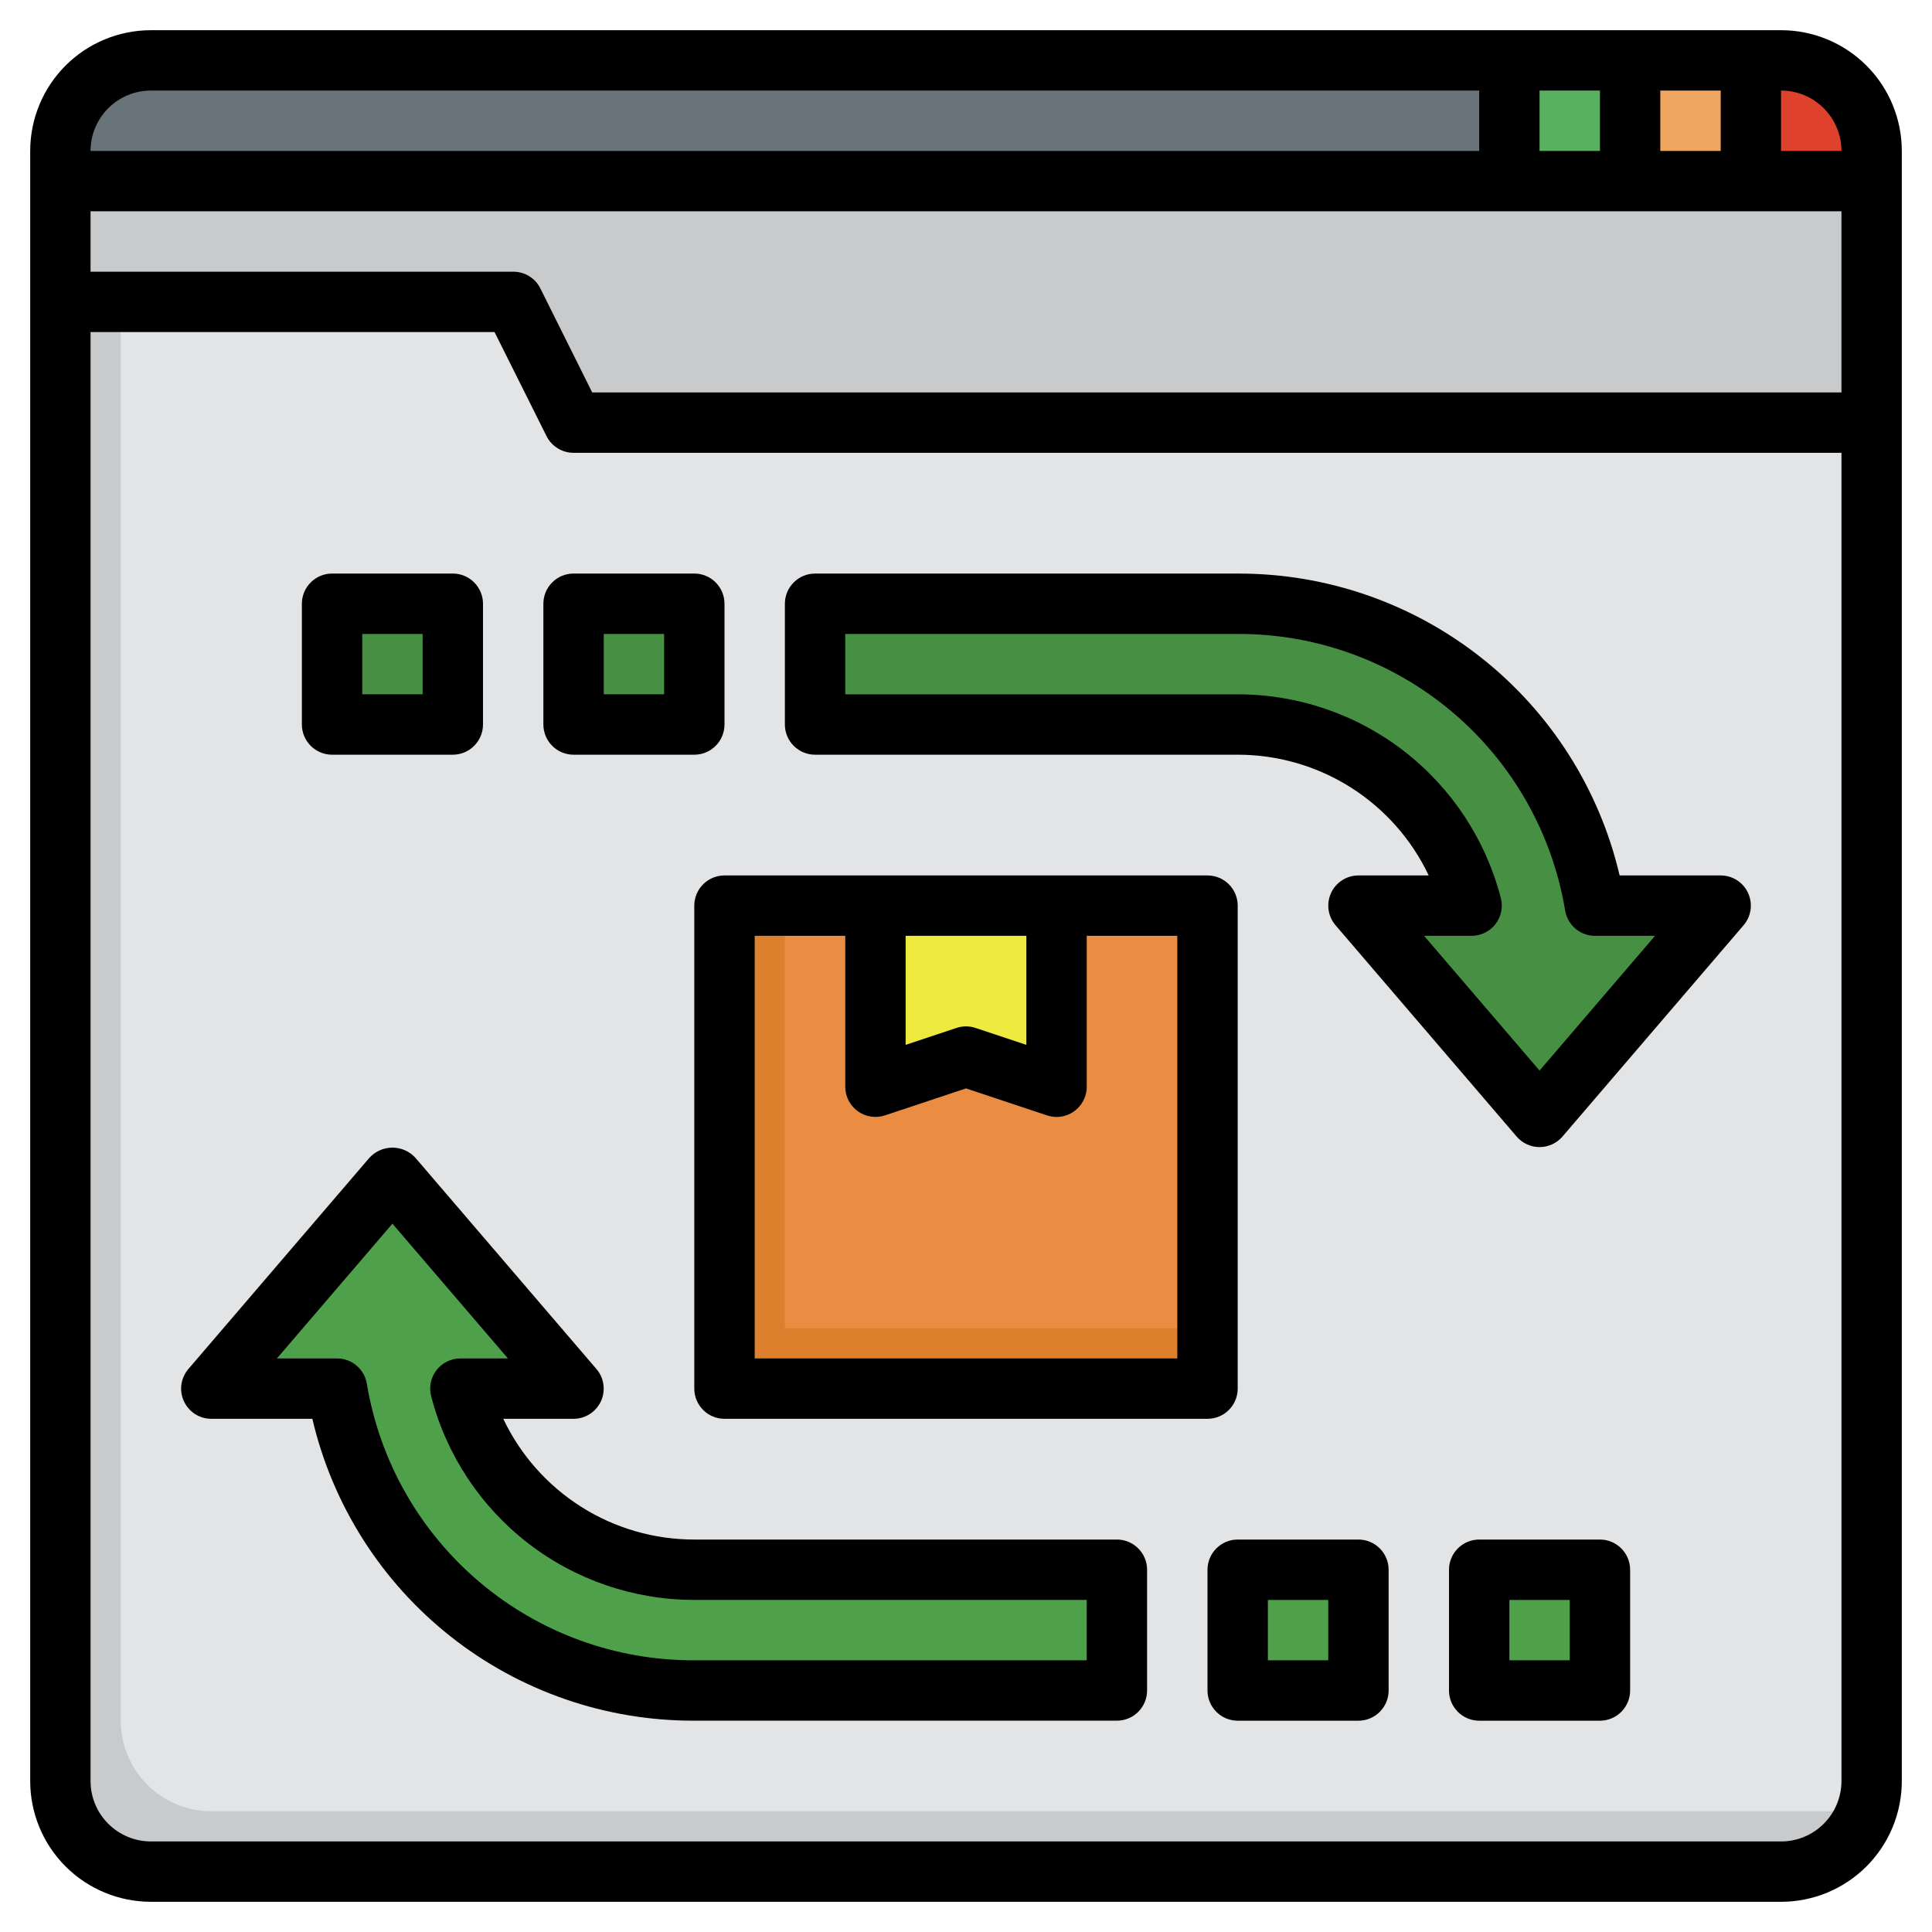 <svg width="60" height="60" viewBox="0 0 60 60" fill="none" xmlns="http://www.w3.org/2000/svg">
<g clip-path="url(#clip0_1_86912)">
<path d="M55.312 58.125H4.688C3.942 58.125 3.226 57.829 2.699 57.301C2.171 56.774 1.875 56.058 1.875 55.312V4.688C1.875 3.942 2.171 3.226 2.699 2.699C3.226 2.171 3.942 1.875 4.688 1.875H55.312C56.058 1.875 56.774 2.171 57.301 2.699C57.829 3.226 58.125 3.942 58.125 4.688V55.312C58.125 56.058 57.829 56.774 57.301 57.301C56.774 57.829 56.058 58.125 55.312 58.125Z" fill="#C9CACC"/>
<path d="M55.312 1.875H4.688C4.414 1.879 4.142 1.923 3.881 2.006C3.798 2.267 3.754 2.539 3.75 2.812V53.438C3.75 54.183 4.046 54.899 4.574 55.426C5.101 55.954 5.817 56.25 6.562 56.25H57.188C57.461 56.246 57.733 56.202 57.994 56.119C58.077 55.858 58.121 55.586 58.125 55.312V4.688C58.125 3.942 57.829 3.226 57.301 2.699C56.774 2.171 56.058 1.875 55.312 1.875Z" fill="#E3E4E6"/>
<path d="M55.312 1.875H4.688C3.942 1.875 3.226 2.171 2.699 2.699C2.171 3.226 1.875 3.942 1.875 4.688V5.625H58.125V4.688C58.125 3.942 57.829 3.226 57.301 2.699C56.774 2.171 56.058 1.875 55.312 1.875Z" fill="#69737A"/>
<path d="M58.125 13.125H17.812L15.938 9.375H1.875V5.625H58.125V13.125Z" fill="#C9CACC"/>
<path d="M46.875 1.875H50.625V5.626H46.875V1.875Z" fill="#58B15E"/>
<path d="M55.312 1.875H54.375V5.625H58.125V4.688C58.125 3.942 57.829 3.226 57.301 2.699C56.774 2.171 56.058 1.875 55.312 1.875Z" fill="#DE422C"/>
<path d="M50.625 1.875H54.375V5.626H50.625V1.875Z" fill="#EFA661"/>
<path d="M22.5 28.125H37.5V43.125H22.5V28.125Z" fill="#DD802E"/>
<path d="M24.375 28.125H37.5V41.25H24.375V28.125Z" fill="#EA8D42"/>
<path d="M27.188 28.125V33.75L30 32.812L32.812 33.75V28.125" fill="#EEE93E"/>
<path d="M34.688 52.5H21.562C18.904 52.5 16.331 51.559 14.3 49.843C12.269 48.127 10.911 45.747 10.468 43.125H6.562L12.188 36.562L17.812 43.125H14.299C14.714 44.735 15.654 46.162 16.969 47.18C18.283 48.198 19.899 48.75 21.562 48.75H34.688V52.5Z" fill="#4FA04B"/>
<path d="M25.312 18.75H38.438C41.096 18.75 43.669 19.691 45.7 21.407C47.731 23.123 49.089 25.503 49.532 28.125H53.438L47.812 34.688L42.188 28.125H45.701C45.285 26.515 44.346 25.088 43.031 24.07C41.717 23.052 40.1 22.5 38.438 22.5H25.312V18.75Z" fill="#468F43"/>
<path d="M17.812 18.75H21.562V22.5H17.812V18.75Z" fill="#468F43"/>
<path d="M10.312 18.75H14.062V22.5H10.312V18.75Z" fill="#468F43"/>
<path d="M45.938 48.75H49.688V52.5H45.938V48.75Z" fill="#4FA04B"/>
<path d="M38.438 48.75H42.188V52.5H38.438V48.75Z" fill="#4FA04B"/>
<path d="M55.312 0.938H4.688C3.693 0.938 2.739 1.333 2.036 2.036C1.333 2.739 0.938 3.693 0.938 4.688V55.312C0.938 56.307 1.333 57.261 2.036 57.964C2.739 58.667 3.693 59.062 4.688 59.062H55.312C56.307 59.062 57.261 58.667 57.964 57.964C58.667 57.261 59.062 56.307 59.062 55.312V4.688C59.062 3.693 58.667 2.739 57.964 2.036C57.261 1.333 56.307 0.938 55.312 0.938ZM57.188 4.688H55.312V2.812C55.81 2.812 56.287 3.01 56.638 3.362C56.99 3.713 57.188 4.19 57.188 4.688ZM51.562 4.688V2.812H53.438V4.688H51.562ZM49.688 4.688H47.812V2.812H49.688V4.688ZM57.188 6.562V12.188H18.392L16.781 8.956C16.703 8.799 16.582 8.668 16.433 8.576C16.284 8.485 16.113 8.437 15.938 8.438H2.812V6.562H57.188ZM4.688 2.812H45.938V4.688H2.812C2.812 4.19 3.01 3.713 3.362 3.362C3.713 3.01 4.19 2.812 4.688 2.812ZM55.312 57.188H4.688C4.19 57.188 3.713 56.99 3.362 56.638C3.01 56.287 2.812 55.81 2.812 55.312V10.312H15.358L16.973 13.544C17.051 13.7 17.171 13.831 17.319 13.922C17.468 14.014 17.638 14.063 17.812 14.062H57.188V55.312C57.188 55.81 56.99 56.287 56.638 56.638C56.287 56.99 55.81 57.188 55.312 57.188Z" fill="black"/>
<path d="M21.562 28.125V43.125C21.562 43.374 21.661 43.612 21.837 43.788C22.013 43.964 22.251 44.062 22.5 44.062H37.5C37.749 44.062 37.987 43.964 38.163 43.788C38.339 43.612 38.438 43.374 38.438 43.125V28.125C38.438 27.876 38.339 27.638 38.163 27.462C37.987 27.286 37.749 27.188 37.5 27.188H22.5C22.251 27.188 22.013 27.286 21.837 27.462C21.661 27.638 21.562 27.876 21.562 28.125ZM28.125 29.062H31.875V32.449L30.296 31.924C30.104 31.859 29.896 31.859 29.704 31.924L28.125 32.449V29.062ZM23.438 29.062H26.25V33.75C26.25 33.898 26.285 34.045 26.353 34.177C26.421 34.309 26.519 34.423 26.64 34.51C26.76 34.597 26.899 34.654 27.046 34.676C27.193 34.699 27.343 34.686 27.484 34.639L30 33.801L32.516 34.639C32.612 34.671 32.712 34.688 32.812 34.688C33.061 34.688 33.3 34.589 33.475 34.413C33.651 34.237 33.75 33.999 33.75 33.75V29.062H36.562V42.188H23.438V29.062Z" fill="black"/>
<path d="M34.687 47.812H21.562C20.319 47.813 19.102 47.461 18.052 46.797C17.002 46.133 16.162 45.185 15.629 44.062H17.812C17.991 44.062 18.166 44.011 18.317 43.914C18.468 43.817 18.588 43.679 18.663 43.517C18.737 43.354 18.764 43.173 18.739 42.996C18.715 42.818 18.64 42.652 18.523 42.516L12.898 35.953C12.808 35.855 12.698 35.776 12.575 35.722C12.453 35.668 12.32 35.641 12.187 35.641C12.053 35.641 11.921 35.668 11.798 35.722C11.676 35.776 11.566 35.855 11.475 35.953L5.85 42.516C5.734 42.652 5.659 42.818 5.634 42.996C5.609 43.173 5.636 43.354 5.711 43.517C5.786 43.679 5.906 43.817 6.056 43.914C6.207 44.011 6.382 44.062 6.562 44.062H9.7C10.326 46.736 11.839 49.119 13.994 50.822C16.148 52.524 18.816 53.446 21.562 53.437H34.687C34.935 53.437 35.174 53.339 35.349 53.163C35.525 52.987 35.624 52.748 35.624 52.5V48.75C35.624 48.501 35.525 48.263 35.349 48.087C35.174 47.911 34.935 47.812 34.687 47.812ZM33.749 51.562H21.562C19.122 51.571 16.76 50.711 14.897 49.136C13.033 47.562 11.791 45.377 11.392 42.97C11.355 42.752 11.242 42.553 11.073 42.41C10.904 42.266 10.689 42.188 10.467 42.187H8.6L12.187 38.002L15.774 42.187H14.298C14.155 42.187 14.014 42.22 13.885 42.283C13.757 42.346 13.644 42.437 13.557 42.55C13.469 42.663 13.408 42.795 13.379 42.935C13.35 43.075 13.354 43.22 13.389 43.358C13.857 45.17 14.914 46.775 16.393 47.921C17.872 49.066 19.691 49.688 21.562 49.687H33.749V51.562Z" fill="black"/>
<path d="M53.438 27.188H50.299C49.673 24.514 48.16 22.131 46.005 20.428C43.851 18.726 41.183 17.804 38.438 17.813H25.312C25.064 17.813 24.825 17.911 24.65 18.087C24.474 18.263 24.375 18.501 24.375 18.75V22.5C24.375 22.749 24.474 22.987 24.65 23.163C24.825 23.339 25.064 23.438 25.312 23.438H38.438C39.68 23.437 40.897 23.789 41.947 24.453C42.997 25.117 43.837 26.065 44.37 27.188H42.188C42.008 27.188 41.833 27.239 41.682 27.336C41.531 27.433 41.411 27.57 41.337 27.733C41.262 27.896 41.235 28.077 41.26 28.254C41.285 28.432 41.359 28.598 41.476 28.734L47.101 35.297C47.189 35.4 47.298 35.482 47.421 35.538C47.544 35.595 47.677 35.624 47.812 35.624C47.948 35.624 48.081 35.595 48.204 35.538C48.327 35.482 48.436 35.4 48.524 35.297L54.149 28.734C54.266 28.598 54.34 28.432 54.365 28.254C54.39 28.077 54.363 27.896 54.288 27.733C54.214 27.57 54.094 27.433 53.943 27.336C53.792 27.239 53.617 27.188 53.438 27.188ZM47.812 33.248L44.226 29.063H45.701C45.844 29.063 45.985 29.03 46.114 28.967C46.242 28.904 46.355 28.813 46.442 28.7C46.53 28.587 46.591 28.455 46.62 28.315C46.649 28.175 46.645 28.03 46.61 27.892C46.142 26.08 45.086 24.475 43.606 23.329C42.127 22.183 40.309 21.562 38.438 21.563H26.25V19.688H38.438C40.877 19.679 43.239 20.539 45.102 22.113C46.966 23.688 48.208 25.873 48.608 28.28C48.644 28.498 48.757 28.697 48.926 28.84C49.096 28.984 49.31 29.062 49.532 29.063H51.399L47.812 33.248Z" fill="black"/>
<path d="M17.812 23.438H21.562C21.811 23.438 22.05 23.339 22.225 23.163C22.401 22.987 22.5 22.749 22.5 22.5V18.75C22.5 18.501 22.401 18.263 22.225 18.087C22.05 17.911 21.811 17.812 21.562 17.812H17.812C17.564 17.812 17.325 17.911 17.15 18.087C16.974 18.263 16.875 18.501 16.875 18.75V22.5C16.875 22.749 16.974 22.987 17.15 23.163C17.325 23.339 17.564 23.438 17.812 23.438ZM18.75 19.688H20.625V21.562H18.75V19.688Z" fill="black"/>
<path d="M10.312 23.438H14.062C14.311 23.438 14.55 23.339 14.725 23.163C14.901 22.987 15 22.749 15 22.5V18.75C15 18.501 14.901 18.263 14.725 18.087C14.55 17.911 14.311 17.812 14.062 17.812H10.312C10.064 17.812 9.825 17.911 9.65 18.087C9.474 18.263 9.375 18.501 9.375 18.75V22.5C9.375 22.749 9.474 22.987 9.65 23.163C9.825 23.339 10.064 23.438 10.312 23.438ZM11.25 19.688H13.125V21.562H11.25V19.688Z" fill="black"/>
<path d="M49.688 47.812H45.938C45.689 47.812 45.45 47.911 45.275 48.087C45.099 48.263 45 48.501 45 48.75V52.5C45 52.749 45.099 52.987 45.275 53.163C45.45 53.339 45.689 53.438 45.938 53.438H49.688C49.936 53.438 50.175 53.339 50.35 53.163C50.526 52.987 50.625 52.749 50.625 52.5V48.75C50.625 48.501 50.526 48.263 50.35 48.087C50.175 47.911 49.936 47.812 49.688 47.812ZM48.75 51.562H46.875V49.688H48.75V51.562Z" fill="black"/>
<path d="M42.188 47.812H38.438C38.189 47.812 37.95 47.911 37.775 48.087C37.599 48.263 37.5 48.501 37.5 48.75V52.5C37.5 52.749 37.599 52.987 37.775 53.163C37.95 53.339 38.189 53.438 38.438 53.438H42.188C42.436 53.438 42.675 53.339 42.85 53.163C43.026 52.987 43.125 52.749 43.125 52.5V48.75C43.125 48.501 43.026 48.263 42.85 48.087C42.675 47.911 42.436 47.812 42.188 47.812ZM41.25 51.562H39.375V49.688H41.25V51.562Z" fill="black"/>
</g>
<defs>
<clipPath id="clip0_1_86912">
<rect width="60" height="60" fill="white"/>
</clipPath>
</defs>
</svg>
